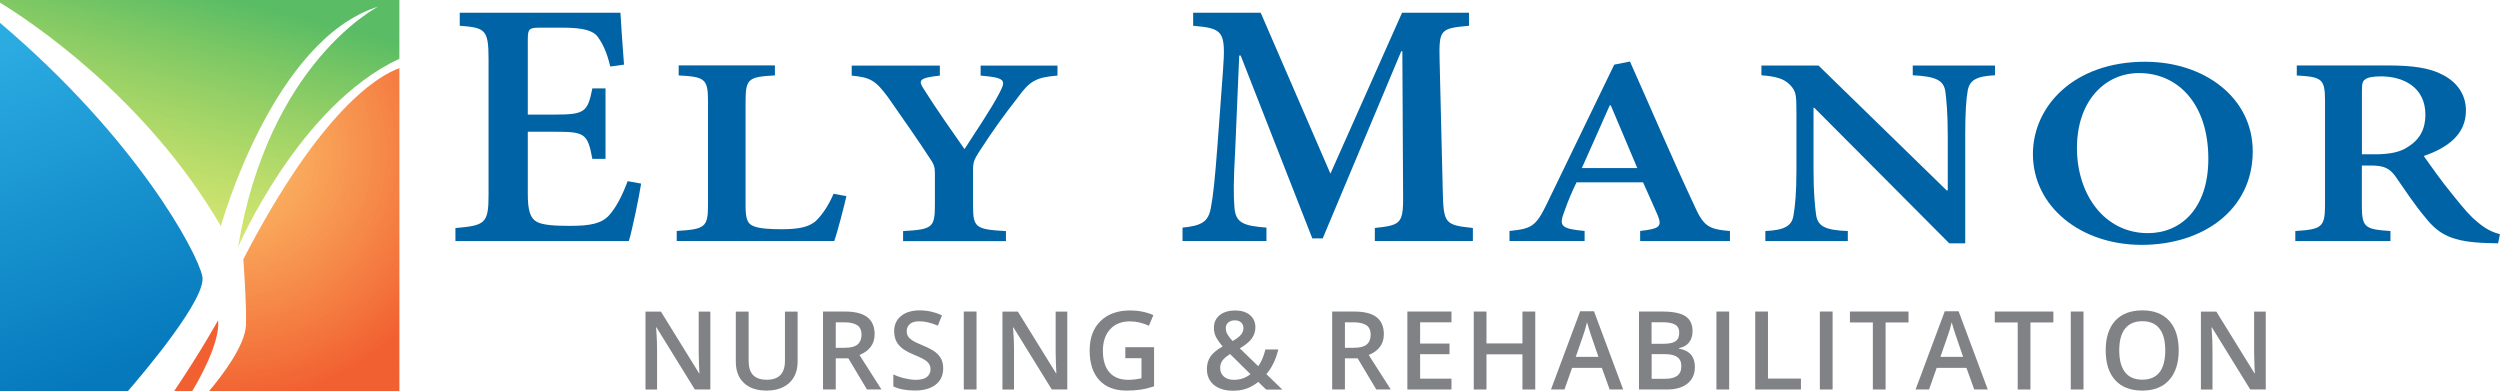 <?xml version="1.0" encoding="UTF-8"?>
<svg id="Layer_1" data-name="Layer 1" xmlns="http://www.w3.org/2000/svg" xmlns:xlink="http://www.w3.org/1999/xlink" viewBox="0 0 343.46 53.78">
  <defs>
    <style>
      .cls-1 {
        fill: url(#linear-gradient);
      }

      .cls-1, .cls-2, .cls-3, .cls-4, .cls-5, .cls-6 {
        stroke-width: 0px;
      }

      .cls-2 {
        fill: #808285;
      }

      .cls-3 {
        fill: url(#radial-gradient);
      }

      .cls-3, .cls-4 {
        opacity: .96;
      }

      .cls-4 {
        fill: #f15a29;
      }

      .cls-5 {
        fill: url(#linear-gradient-2);
      }

      .cls-6 {
        fill: #0063a6;
      }
    </style>
    <linearGradient id="linear-gradient" x1="29.09" y1="-2.3" x2="18.82" y2="37.06" gradientUnits="userSpaceOnUse">
      <stop offset=".04" stop-color="#57bb61" stop-opacity=".98"/>
      <stop offset="1" stop-color="#dbe120" stop-opacity=".6"/>
    </linearGradient>
    <linearGradient id="linear-gradient-2" x1="15.93" y1="51.26" x2="-9.17" y2="-16.42" gradientUnits="userSpaceOnUse">
      <stop offset="0" stop-color="#0076bb" stop-opacity=".98"/>
      <stop offset=".66" stop-color="#27aae1" stop-opacity=".98"/>
    </linearGradient>
    <radialGradient id="radial-gradient" cx="31.14" cy="20.93" fx="31.14" fy="20.93" r="34.03" gradientUnits="userSpaceOnUse">
      <stop offset="0" stop-color="#fbb040" stop-opacity=".8"/>
      <stop offset="1" stop-color="#f15a29"/>
    </radialGradient>
  </defs>
  <path class="cls-4" d="M29.98,43.97s-2.36,4.29-6.09,9.81h2.49c.85-1.41,3.9-6.68,3.59-9.81Z"/>
  <path class="cls-1" d="M0,.36c3.96,2.42,20.05,12.98,30.34,30.71,0,0,7.09-25.62,21.62-30.16,0,0-15.08,7.63-19.26,33.07,0,0,8.32-19.46,22.17-25.91V0H0"/>
  <path class="cls-5" d="M0,53.78h17.53c2.41-2.79,10.89-12.84,10.27-15.81-.7-3.35-9.09-18.98-27.8-34.83"/>
  <path class="cls-3" d="M54.87,9.36c-2.78.99-10.72,5.54-21.44,26.25,0,0,.48,6.54.36,9.08-.13,2.77-3.21,6.84-5.1,9.08h26.18V9.36Z"/>
  <g>
    <path class="cls-6" d="M88.08,25.22c-.28,1.87-1.25,6.49-1.69,7.9h-23.82v-1.79c4.09-.36,4.55-.61,4.55-4.6V8.14c0-4.09-.46-4.34-3.96-4.6v-1.79h22.08c.05.89.26,4.35.49,7.13l-1.89.26c-.43-1.84-1-3.09-1.69-4.04-.61-.87-1.94-1.3-4.86-1.3h-2.94c-1.66,0-1.84.1-1.84,1.69v10.25h3.73c4.04,0,4.5-.31,5.14-3.6h1.81v9.69h-1.81c-.64-3.53-1.1-3.73-5.14-3.73h-3.73v8.54c0,2.25.33,3.35,1.23,3.83.82.46,2.5.56,4.55.56,2.81,0,4.4-.31,5.44-1.51.89-1,1.71-2.53,2.5-4.63l1.84.33Z"/>
    <path class="cls-6" d="M116.28,26.96c-.32,1.43-1.28,5.11-1.67,6.15h-21.64v-1.38c3.83-.24,4.3-.47,4.3-3.54v-14.29c0-3.11-.47-3.34-4.03-3.54v-1.38h13.22v1.38c-3.61.2-4.03.43-4.03,3.54v14.33c0,1.81.22,2.54,1.18,2.87.79.31,2.16.39,3.76.39,2.06,0,3.69-.2,4.74-1.16.79-.77,1.65-1.95,2.41-3.71l1.77.33Z"/>
    <path class="cls-6" d="M145.31,10.38c-2.97.24-3.83.73-5.48,3.01-1.82,2.34-3.17,4.15-5.36,7.53-.64,1.02-.79,1.38-.79,2.46v4.83c0,3.07.34,3.3,4.52,3.54v1.38h-14.13v-1.38c3.96-.24,4.37-.43,4.37-3.54v-4.42c0-.88-.15-1.26-.76-2.14-1.45-2.24-3.12-4.62-5.68-8.29-1.72-2.32-2.43-2.73-4.99-2.97v-1.38h12.11v1.38c-3.07.31-2.95.73-2.11,2,1.67,2.65,3.64,5.44,5.5,8.1,1.35-2.14,3.71-5.56,4.86-7.84.81-1.57.81-1.99-2.65-2.26v-1.38h10.56v1.38Z"/>
    <path class="cls-6" d="M188.88,33.11v-1.79c3.78-.41,3.94-.61,3.88-5.21l-.1-19.07h-.15l-10.79,25.71h-1.43l-9.84-25.12h-.2l-.56,13.14c-.23,4.01-.23,6.11-.1,7.69.15,2.15,1.2,2.56,4.4,2.81v1.84h-11.53v-1.84c2.66-.26,3.55-.82,3.89-2.71.31-1.58.56-3.88.92-8.69l.74-10.04c.41-5.55.1-5.93-4.09-6.29v-1.79h9.28l9.58,22.11,9.84-22.11h9.2v1.79c-3.99.36-4.14.51-4.04,4.81l.43,17.76c.1,4.6.26,4.8,4.14,5.21v1.79h-13.47Z"/>
    <path class="cls-6" d="M225.33,33.11v-1.38c2.73-.31,3.02-.63,2.41-2.16-.54-1.18-1.25-2.87-2.01-4.52h-9.14c-.57,1.18-1.16,2.5-1.67,3.99-.76,1.99-.54,2.38,2.78,2.69v1.38h-10.32v-1.38c3.02-.31,3.61-.59,5.13-3.73l9.26-19.12,2.16-.43c2.8,6.27,5.77,13.23,8.7,19.48,1.4,3.18,2.01,3.54,5.04,3.81v1.38h-12.33ZM221.3,14.48h-.15c-1.3,2.89-2.55,5.8-3.83,8.61h7.62l-3.64-8.61Z"/>
    <path class="cls-6" d="M274.09,10.34c-2.51.12-3.51.65-3.76,2.12-.2,1.14-.34,2.87-.34,6.13v14.84h-2.19l-18.55-18.63h-.1v8.61c0,3.14.2,4.91.34,6.01.2,1.65,1.2,2.2,4.37,2.32v1.38h-11.33v-1.38c2.58-.12,3.69-.67,3.88-2.24.2-1.18.39-2.95.39-6.09v-7.92c0-2.5-.05-2.95-.88-3.83-.86-.88-1.97-1.16-3.93-1.32v-1.34h7.84l17.61,17.16h.15v-7.57c0-3.26-.2-4.99-.34-6.09-.25-1.47-1.3-2-4.47-2.16v-1.34h11.3v1.34Z"/>
    <path class="cls-6" d="M294.8,8.49c7.93,0,14.69,4.85,14.69,12.3,0,8.06-6.85,12.85-15.26,12.85s-14.94-5.29-14.94-12.48c0-6.49,5.53-12.68,15.45-12.68h.05ZM293.84,10.04c-4.64,0-8.5,3.83-8.5,10.28s3.81,11.71,9.75,11.71c4.52,0,8.3-3.38,8.3-10.22,0-7.49-4.13-11.77-9.51-11.77h-.05Z"/>
    <path class="cls-6" d="M343.21,33.43c-.44,0-1.01-.04-1.55-.04-4.74-.16-6.56-1.12-8.45-3.5-1.38-1.61-2.83-3.81-4.13-5.68-.76-1.04-1.52-1.47-3.32-1.47h-1.28v5.46c0,3.07.42,3.3,3.93,3.54v1.38h-13.07v-1.38c3.56-.24,4.08-.47,4.08-3.54v-14.37c0-3.03-.47-3.26-3.88-3.46v-1.38h12.33c3.66,0,5.92.33,7.74,1.3,1.87.96,3.17,2.61,3.17,4.91,0,3.26-2.51,5.11-5.8,6.23.76,1.08,2.53,3.58,3.93,5.27,1.62,2.02,2.48,3.03,3.49,3.83,1.11.96,2.06,1.38,3.05,1.65l-.25,1.24ZM326.26,21.2c2.01,0,3.46-.29,4.52-1,1.72-1.06,2.43-2.54,2.43-4.44,0-3.85-3.12-5.27-6.09-5.27-1.2,0-1.87.16-2.16.41-.37.2-.47.59-.47,1.51v8.78h1.77Z"/>
  </g>
  <g>
    <path class="cls-2" d="M97.61,53.51h-2.15l-5.27-8.53h-.06l.04.48c.07.91.1,1.74.1,2.49v5.57h-1.59v-10.71h2.12l5.25,8.49h.04c0-.11-.03-.52-.06-1.23-.03-.71-.04-1.26-.04-1.65v-5.61h1.6v10.71Z"/>
    <path class="cls-2" d="M109.58,42.8v6.93c0,.79-.17,1.48-.51,2.08-.34.59-.83,1.05-1.47,1.37-.64.32-1.41.48-2.3.48-1.33,0-2.36-.35-3.1-1.05s-1.11-1.67-1.11-2.9v-6.9h1.76v6.77c0,.88.21,1.54.62,1.96s1.04.63,1.89.63c1.65,0,2.48-.87,2.48-2.6v-6.76h1.75Z"/>
    <path class="cls-2" d="M114.82,49.23v4.28h-1.75v-10.71h3.02c1.38,0,2.4.26,3.07.78s1,1.3,1,2.34c0,1.33-.69,2.28-2.08,2.85l3.02,4.74h-1.99l-2.56-4.28h-1.73ZM114.82,47.78h1.22c.82,0,1.41-.15,1.77-.45s.55-.75.55-1.35-.2-1.04-.59-1.3-.99-.4-1.79-.4h-1.16v3.5Z"/>
    <path class="cls-2" d="M129.58,50.6c0,.95-.34,1.7-1.03,2.24-.69.54-1.64.81-2.85.81s-2.2-.19-2.97-.56v-1.65c.49.23,1.01.41,1.56.54.55.13,1.06.2,1.53.2.69,0,1.21-.13,1.53-.4.33-.26.49-.62.49-1.06,0-.4-.15-.74-.45-1.02s-.93-.61-1.88-.99c-.98-.4-1.67-.85-2.07-1.36s-.6-1.12-.6-1.83c0-.89.32-1.6.95-2.11.63-.51,1.49-.77,2.56-.77s2.05.22,3.06.67l-.56,1.43c-.95-.4-1.8-.6-2.55-.6-.57,0-1,.12-1.29.37-.29.25-.44.57-.44.98,0,.28.06.52.18.71.12.2.31.38.58.56s.75.41,1.45.7c.79.33,1.36.63,1.73.92s.63.6.81.96c.17.36.26.78.26,1.26Z"/>
    <path class="cls-2" d="M132.41,53.51v-10.71h1.75v10.71h-1.75Z"/>
    <path class="cls-2" d="M146.65,53.51h-2.15l-5.27-8.53h-.06l.04.48c.07.91.1,1.74.1,2.49v5.57h-1.59v-10.71h2.12l5.25,8.49h.04c0-.11-.03-.52-.06-1.23-.03-.71-.04-1.26-.04-1.65v-5.61h1.6v10.71Z"/>
    <path class="cls-2" d="M154.61,47.7h3.94v5.38c-.64.21-1.26.36-1.86.45-.59.09-1.23.13-1.92.13-1.62,0-2.87-.48-3.75-1.44-.88-.96-1.32-2.31-1.32-4.06s.5-3.07,1.49-4.05c.99-.97,2.36-1.46,4.09-1.46,1.12,0,2.18.21,3.18.64l-.62,1.46c-.87-.4-1.74-.6-2.61-.6-1.14,0-2.05.36-2.71,1.08-.66.72-1,1.7-1,2.94,0,1.31.3,2.3.9,2.99.6.68,1.46,1.02,2.58,1.02.57,0,1.17-.07,1.82-.21v-2.76h-2.22v-1.5Z"/>
    <path class="cls-2" d="M165.81,50.68c0-.64.16-1.2.47-1.67.31-.48.88-.95,1.69-1.42-.46-.54-.78-1-.95-1.37-.17-.37-.25-.76-.25-1.16,0-.74.26-1.33.79-1.76.53-.43,1.24-.64,2.13-.64s1.54.21,2.04.63c.49.42.74.98.74,1.69,0,.56-.17,1.06-.49,1.52-.33.45-.88.91-1.65,1.36l2.53,2.45c.4-.52.73-1.29.99-2.3h1.77c-.34,1.39-.89,2.52-1.64,3.39l2.2,2.13h-2.22l-1.09-1.06c-.5.4-1.03.7-1.59.91-.56.2-1.19.3-1.87.3-1.12,0-2-.27-2.64-.8-.64-.53-.96-1.26-.96-2.18ZM169.5,52.18c.89,0,1.66-.26,2.29-.78l-2.8-2.76c-.52.33-.87.64-1.07.93-.2.29-.29.62-.29.99,0,.48.17.87.51,1.17.34.3.79.45,1.37.45ZM168.41,45.11c0,.31.08.6.25.87.16.27.39.56.68.87.55-.31.94-.6,1.16-.88.22-.27.33-.57.33-.91,0-.32-.11-.57-.32-.76-.21-.19-.5-.29-.85-.29-.39,0-.69.1-.92.3-.23.2-.34.46-.34.79Z"/>
    <path class="cls-2" d="M184.77,49.23v4.28h-1.75v-10.71h3.03c1.38,0,2.4.26,3.07.78s1,1.3,1,2.34c0,1.33-.69,2.28-2.08,2.85l3.03,4.74h-1.99l-2.56-4.28h-1.73ZM184.77,47.78h1.22c.82,0,1.41-.15,1.77-.45s.55-.75.55-1.35-.2-1.04-.59-1.3-.99-.4-1.79-.4h-1.16v3.5Z"/>
    <path class="cls-2" d="M199.41,53.51h-6.06v-10.71h6.06v1.48h-4.31v2.92h4.04v1.46h-4.04v3.36h4.31v1.49Z"/>
    <path class="cls-2" d="M210.92,53.51h-1.76v-4.83h-4.94v4.83h-1.75v-10.71h1.75v4.38h4.94v-4.38h1.76v10.71Z"/>
    <path class="cls-2" d="M221.14,53.51l-1.07-2.97h-4.09l-1.05,2.97h-1.85l4.01-10.75h1.9l4.01,10.75h-1.86ZM219.6,49.03l-1-2.92c-.07-.2-.17-.5-.3-.92-.13-.42-.22-.73-.27-.92-.13.6-.33,1.26-.58,1.97l-.97,2.79h3.12Z"/>
    <path class="cls-2" d="M225.16,42.8h3.18c1.47,0,2.54.21,3.2.64.66.43.99,1.11.99,2.04,0,.62-.16,1.15-.48,1.56s-.79.68-1.39.78v.07c.75.14,1.3.42,1.66.84.35.42.53.98.53,1.7,0,.96-.34,1.71-1.01,2.26-.67.54-1.61.82-2.8.82h-3.87v-10.71ZM226.91,47.23h1.68c.73,0,1.27-.12,1.6-.35.34-.23.51-.63.51-1.18,0-.5-.18-.87-.55-1.09-.36-.22-.94-.34-1.73-.34h-1.52v2.96ZM226.91,48.65v3.39h1.86c.73,0,1.29-.14,1.66-.42.37-.28.56-.72.56-1.33,0-.56-.19-.97-.57-1.24-.38-.27-.96-.4-1.74-.4h-1.77Z"/>
    <path class="cls-2" d="M235.81,53.51v-10.71h1.75v10.71h-1.75Z"/>
    <path class="cls-2" d="M241.14,53.51v-10.71h1.75v9.21h4.53v1.5h-6.28Z"/>
    <path class="cls-2" d="M250.02,53.51v-10.71h1.75v10.71h-1.75Z"/>
    <path class="cls-2" d="M259.05,53.51h-1.75v-9.21h-3.15v-1.5h8.05v1.5h-3.15v9.21Z"/>
    <path class="cls-2" d="M271.23,53.51l-1.07-2.97h-4.09l-1.05,2.97h-1.85l4.01-10.75h1.9l4.01,10.75h-1.86ZM269.7,49.03l-1-2.92c-.07-.2-.17-.5-.3-.92-.13-.42-.22-.73-.27-.92-.13.6-.32,1.26-.58,1.97l-.97,2.79h3.12Z"/>
    <path class="cls-2" d="M278.95,53.51h-1.75v-9.21h-3.15v-1.5h8.05v1.5h-3.15v9.21Z"/>
    <path class="cls-2" d="M284.49,53.51v-10.71h1.75v10.71h-1.75Z"/>
    <path class="cls-2" d="M299.32,48.14c0,1.74-.44,3.1-1.31,4.07-.87.97-2.11,1.45-3.7,1.45s-2.86-.48-3.72-1.44c-.87-.96-1.3-2.32-1.3-4.09s.44-3.12,1.31-4.07c.87-.95,2.12-1.42,3.73-1.42s2.82.48,3.69,1.44c.87.96,1.3,2.32,1.3,4.06ZM291.15,48.14c0,1.32.27,2.32.8,3,.53.68,1.32,1.02,2.37,1.02s1.83-.34,2.36-1.01c.53-.67.79-1.68.79-3.01s-.26-2.31-.79-2.99c-.52-.68-1.31-1.02-2.35-1.02s-1.84.34-2.38,1.02c-.54.68-.8,1.68-.8,2.99Z"/>
    <path class="cls-2" d="M311.3,53.51h-2.15l-5.27-8.53h-.06l.04.48c.07.91.1,1.74.1,2.49v5.57h-1.59v-10.71h2.12l5.25,8.49h.04c0-.11-.03-.52-.06-1.23-.03-.71-.04-1.26-.04-1.65v-5.61h1.6v10.71Z"/>
  </g>
</svg>